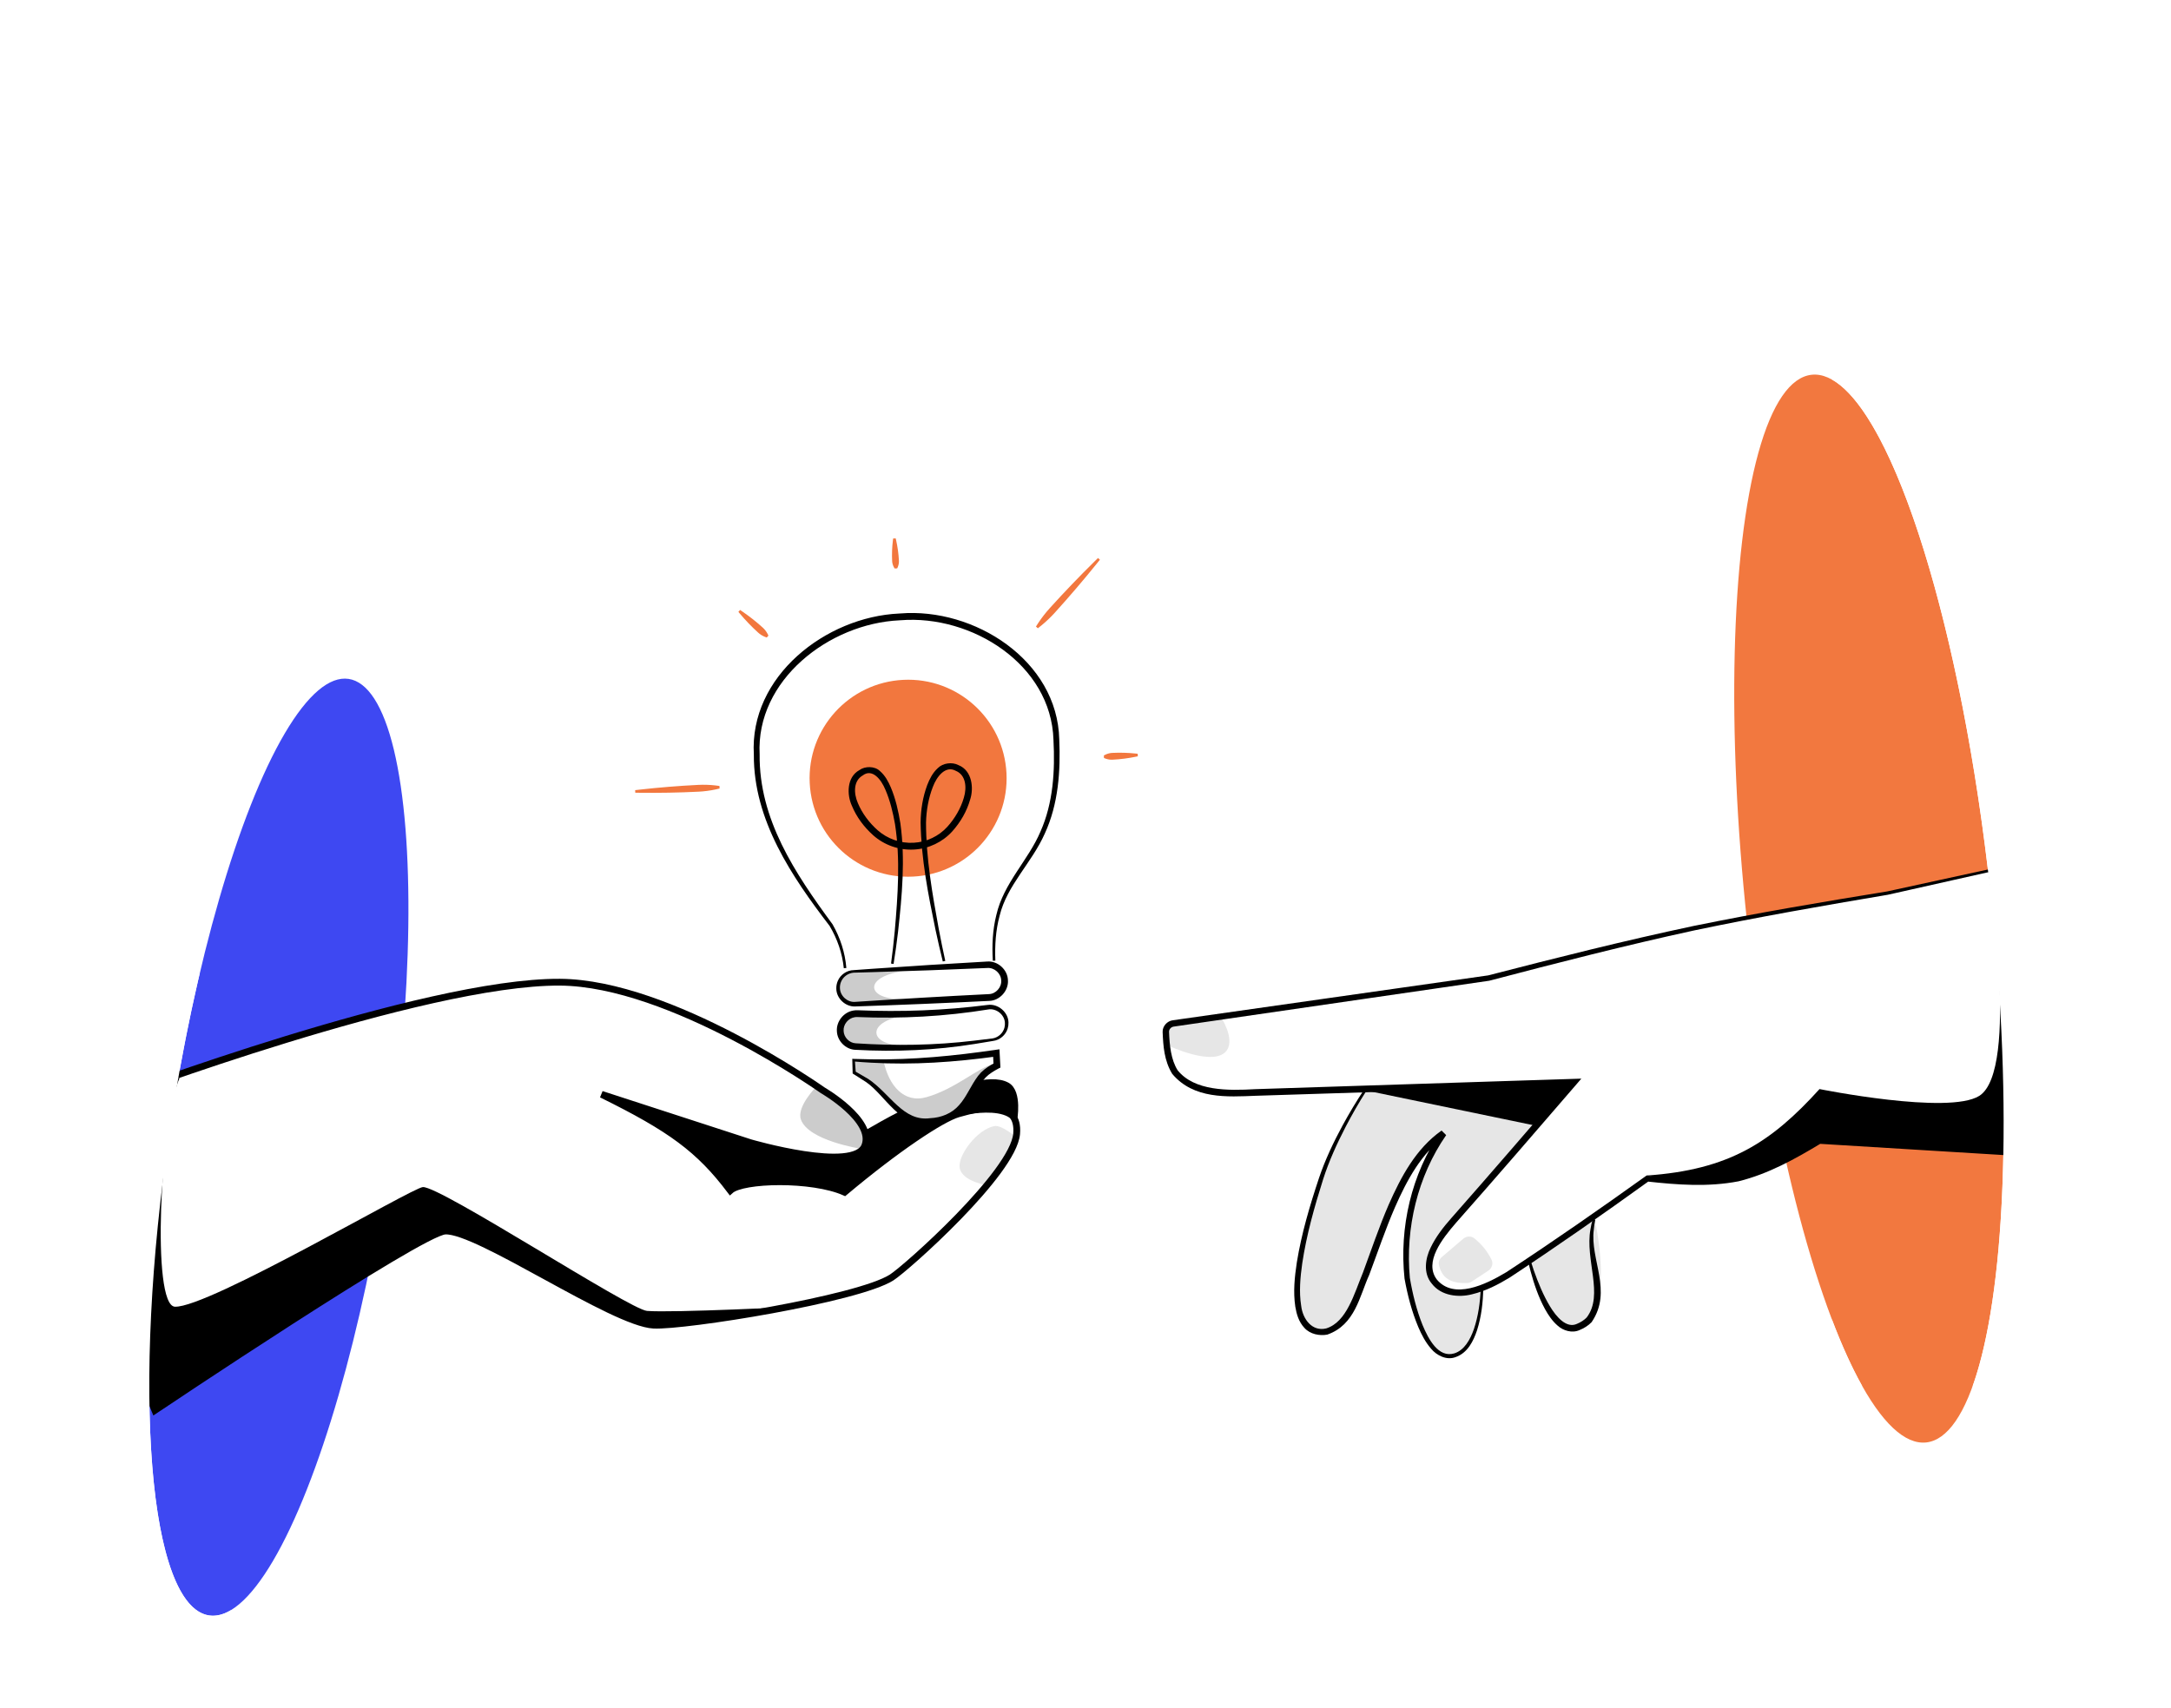 <?xml version="1.0" encoding="UTF-8"?> <svg xmlns="http://www.w3.org/2000/svg" width="967" height="761" viewBox="0 0 967 761" fill="none"><path d="M337.067 336.112C339.967 394.469 373.217 398.22 376.412 431.248L442.78 427.95C440.491 381.897 473.503 389.489 470.52 329.479C468.786 294.58 435.428 272.66 400.552 274.811C366.153 276.931 335.427 303.114 337.067 336.112Z" fill="white"></path><g filter="url(#filter0_f_665_531)"><circle cx="404.483" cy="346.662" r="43.875" transform="rotate(-2.845 404.483 346.662)" fill="#F2773E"></circle></g><ellipse cx="832.448" cy="404.743" rx="54.61" ry="239.169" transform="rotate(-6.123 832.448 404.743)" fill="#F2783F"></ellipse><ellipse cx="124.211" cy="511.017" rx="49.166" ry="210.9" transform="rotate(8.474 124.211 511.017)" fill="#3E48F2"></ellipse><path opacity="0.1" d="M588.433 524.997C594.826 505.474 608.114 485.635 608.114 485.635L704.947 476.091L710.201 542.864C710.201 542.864 720.145 584.04 702.987 591.105C689.83 596.523 681.237 561.721 681.237 561.721L660.092 573.947C660.092 573.947 659.963 599.982 647.981 603.721C632.945 608.413 626.786 569.405 626.786 569.405C626.786 569.405 621.739 535.594 642.934 504.811C613.16 525.501 609.628 590.011 590.956 593.124C578.844 595.142 569.761 582.021 588.433 524.997Z" fill="black"></path><path d="M683.703 501.374L608.817 485.832L701.012 481.77L683.703 501.374Z" fill="black"></path><path d="M840.755 397.828L897.779 385.212C906.781 437.263 906.793 465.357 897.779 513.896L810.476 508.344C810.476 508.344 789.388 521.653 774.142 524.998C758.742 528.376 733.77 524.998 733.77 524.998C733.77 524.998 700.969 548.716 671.699 567.892C653.532 578.995 643.747 576.896 638.898 570.92C634.646 565.681 635.365 557.295 647.477 543.669C663.12 526.07 700.969 482.103 700.969 482.103L559.164 486.645C559.164 486.645 531.359 489.56 523.334 477.561C518.65 470.557 519.297 456.366 519.297 456.366L663.12 435.676C663.12 435.676 718.542 421.048 754.461 413.472C787.973 406.403 840.755 397.828 840.755 397.828Z" fill="white"></path><path d="M810.449 485.131C789.009 508.773 770.279 521.121 733.44 523.644L746.086 526.093L763.517 526.512L781.18 523.484L810.449 508.345L898.257 513.391C906.73 463.978 906.452 435.925 898.257 385.212L885.641 388.24C885.641 388.24 899.762 476.726 881.604 488.159C867.978 496.738 810.449 485.131 810.449 485.131Z" fill="black"></path><path d="M681.812 561.7C681.444 561.791 681.077 561.881 680.709 561.972C681.018 563.444 681.401 564.984 681.795 566.458C683.352 572.181 685.291 577.861 688.195 583.185C689.674 585.828 691.374 588.426 693.846 590.553C696.183 592.703 700.242 594 703.531 592.491C705.497 591.694 707.401 590.557 708.939 588.951C718.409 575.078 708.138 561.059 709.907 547.746C710.018 546.257 710.23 544.774 710.572 543.317C710.208 543.215 709.843 543.113 709.479 543.011C708.997 544.5 708.653 546.033 708.421 547.578C705.917 561.253 714.447 576.771 706.755 586.854C705.579 588.082 704.069 589.019 702.39 589.72C697.755 591.877 693.206 586.621 690.382 581.917C687.417 576.997 685.171 571.532 683.223 566.018C682.728 564.6 682.231 563.097 681.812 561.7Z" fill="black"></path><path d="M608.589 485.951C608.274 485.74 607.96 485.53 607.645 485.319C604.187 490.486 600.992 495.854 598.012 501.322C593.948 508.828 590.273 516.564 587.521 524.697C583.411 537.033 579.721 549.432 577.628 562.355C576.651 568.815 575.954 575.33 576.947 582.052C577.496 585.348 578.47 588.812 581.032 591.546C583.588 594.357 587.783 595.145 591.189 594.505C603.578 590.198 605.564 577.392 609.867 567.899C613.665 557.771 617.08 547.584 621.341 537.787C626.652 525.72 633.149 513.563 643.776 506.018L641.727 503.978C628.686 523.033 623.191 546.707 625.607 569.582L625.609 569.592C626.938 576.917 628.811 584.159 631.706 591.083C633.184 594.518 634.914 597.927 637.479 600.842C639.885 603.751 644.274 606.036 648.246 604.562C653.735 602.718 656.321 597.3 657.918 592.52C659.832 586.483 660.555 580.199 660.663 573.95C660.285 573.948 659.906 573.947 659.528 573.945C659.3 580.041 658.453 586.274 656.501 592.045C654.9 596.657 652.259 601.502 647.722 602.881C640.693 604.957 636.246 596.513 633.646 590.274C630.943 583.555 629.171 576.331 627.969 569.219L627.971 569.229C625.901 547.15 631.451 523.962 644.148 505.645L642.099 503.604C630.603 511.729 623.981 524.327 618.564 536.58C614.235 546.535 610.82 556.794 607.085 566.857C603.179 576.275 599.859 588.902 590.729 591.743C584.575 593.268 580.271 587.776 579.556 581.624C578.575 575.445 579.152 569.052 580.045 562.722C581.954 550.018 585.449 537.633 589.352 525.297C591.925 517.277 595.433 509.547 599.332 502.024C602.188 496.546 605.275 491.127 608.589 485.951Z" fill="black"></path><path opacity="0.1" d="M651.784 551.785L642.206 559.958C641.188 560.827 640.631 562.154 640.925 563.46C642.19 569.096 645.941 571.883 653.645 571.518C654.325 571.486 654.981 571.255 655.549 570.881L662.926 566.023C664.567 564.942 665.215 562.823 664.322 561.072C662.366 557.241 660.29 554.624 656.778 551.688C655.329 550.477 653.22 550.56 651.784 551.785Z" fill="black"></path><path opacity="0.1" d="M546.573 467.7C549.979 462.496 543.894 453.131 543.894 453.131L519.445 456.816L520.367 465.774C520.367 465.774 541.335 475.706 546.573 467.7Z" fill="black"></path><path d="M897.902 385.766C897.82 385.396 897.739 385.027 897.657 384.657C879.611 388.585 861.566 392.516 843.522 396.45C842.545 396.663 841.568 396.876 840.591 397.089L840.633 397.081C811.786 401.769 782.918 406.623 754.254 412.492C723.574 418.999 693.147 426.669 662.811 434.506L662.948 434.478C616.096 441.126 569.247 447.794 522.4 454.482C519.918 454.772 517.739 457.124 517.857 459.735C518.12 465.992 518.539 472.491 522.132 478.365C531.685 489.708 546.711 488.61 559.318 488.114L559.211 488.121C595.686 486.977 632.161 485.822 668.635 484.653C679.429 484.308 690.223 483.961 701.017 483.613L699.824 481.117C682.101 501.67 664.322 522.348 646.375 542.69C642.902 546.636 639.63 550.784 637.269 555.682C634.932 560.33 633.738 567.157 637.772 571.833C641.978 577.333 649.766 578.065 655.654 576.546C661.778 575.094 667.23 572.257 672.436 569.098L672.474 569.074C693.504 555.221 714.134 540.761 734.539 526.06L733.595 526.297C747.113 527.79 760.775 528.852 774.408 526.211C787.745 522.892 799.575 516.271 811.097 509.329L810.402 509.506C839.507 511.296 868.613 513.078 897.719 514.852L898.564 514.908L898.722 514.071C903.218 489.738 906.282 464.961 905.061 440.16C904.25 421.663 901.538 403.314 898.339 385.115C897.966 385.179 897.593 385.244 897.22 385.308C900.291 403.506 902.874 421.823 903.567 440.221C904.628 464.887 901.448 489.467 896.837 513.721L897.84 512.939C868.744 511.012 839.647 509.094 810.55 507.183L810.171 507.16L809.855 507.36C798.522 514.142 786.582 520.692 773.876 523.784C760.903 526.269 747.187 525.217 733.946 523.698L733.425 523.628L733.002 523.935C712.59 538.543 691.927 552.943 670.925 566.71L670.963 566.687C661.501 572.381 647.596 578.962 640.023 570.007C634.127 562.24 642.371 551.831 648.578 544.649C666.589 524.292 684.375 503.644 702.113 483.089L704.356 480.483L700.92 480.593C690.126 480.937 679.332 481.281 668.538 481.627C632.064 482.795 595.59 483.976 559.116 485.169L559.01 485.176C547.012 485.861 532.004 486.043 524.536 476.757C521.563 472.015 520.93 465.632 520.714 459.667C520.658 458.523 521.602 457.455 522.805 457.299C569.637 450.511 616.466 443.703 663.293 436.874L663.429 436.846C693.698 428.901 724.096 421.095 754.667 414.451C783.233 408.451 812.081 403.435 840.876 398.574L840.918 398.566C841.894 398.347 842.869 398.128 843.845 397.91C861.865 393.865 879.884 389.817 897.902 385.766ZM897.657 384.657L897.902 385.766L897.22 385.308L898.339 385.115L898.24 384.53L897.657 384.657Z" fill="black"></path><path d="M448.442 483.605C453.787 486.517 451.554 498.877 451.554 498.877L372.695 550.214L273.116 513.273L265.223 483.218L385.462 505.299C385.462 505.299 433.93 475.698 448.442 483.605Z" fill="black"></path><path d="M448.442 483.606C453.786 486.518 451.553 498.878 451.553 498.878L372.694 550.215L273.116 513.274L265.223 483.218L385.461 505.3C385.461 505.3 433.93 475.699 448.442 483.606Z" stroke="black" stroke-width="3.028"></path><path d="M249.404 437.525C188.467 437.156 51.457 488.717 51.457 488.717C42.911 545.78 46.887 576.389 68.981 628.259C68.981 628.259 187.34 548.91 198.315 548.364C212.827 547.643 272.998 589.417 291.152 590.291C305.075 590.961 382.015 578.704 397.14 569.066C403.748 564.856 451.349 522.472 452.821 505.064C454.121 489.691 424.408 497.711 424.408 497.711C424.408 497.711 399.389 511.615 376.204 531.076C361.729 524.647 330.785 525.324 325.303 530.31C311.453 511.964 298.728 502.64 267.931 487.47L334.205 509.011C334.205 509.011 380.621 522.545 385.229 510.294C389.487 498.975 366.452 485.671 366.452 485.671C366.452 485.671 298.829 437.824 249.404 437.525Z" fill="white"></path><path opacity="0.2" d="M356.738 498.708C354.699 493.046 363.553 484.11 363.553 484.11L367.289 485.677L380.909 497.507L385.922 506.11C385.576 509.865 384.92 510.994 383.157 511.654C383.157 511.654 360.125 508.114 356.738 498.708Z" fill="black"></path><path d="M77.913 582.078C67.28 581.642 71.49 499.796 79.97 480.184C69.658 482.813 51.061 488.572 51.061 488.572L46.714 535.143L49.173 565.471L57.259 598.583L69.193 628.296L191.588 550.376L199.398 548.374L206.78 550.751L272.393 584.732L294.003 590.808L356.587 582.026C356.587 582.026 299.322 584.872 288.183 583.947C280.369 583.299 196.245 528.395 188.361 528.787C183.657 529.021 92.735 582.685 77.913 582.078Z" fill="black"></path><path d="M249.404 437.525C188.467 437.156 51.457 488.716 51.457 488.716C42.911 545.779 46.887 576.389 68.981 628.259C68.981 628.259 187.34 548.909 198.315 548.364C212.827 547.642 272.998 589.416 291.152 590.29C305.075 590.96 382.015 578.703 397.14 569.066C403.748 564.856 451.349 522.471 452.821 505.063C454.121 489.691 437.325 493.108 426.838 496.17C419.351 498.355 399.389 511.614 376.204 531.075C361.729 524.646 330.785 525.324 325.303 530.309C311.453 511.963 298.729 502.639 267.931 487.469L334.205 509.011C334.205 509.011 380.621 522.545 385.229 510.293C389.487 498.975 366.452 485.671 366.452 485.671C366.452 485.671 298.829 437.824 249.404 437.525Z" stroke="black" stroke-width="3.028"></path><path d="M375.847 431.303C376.224 431.266 376.601 431.23 376.978 431.193C376.418 424.338 374.234 417.665 370.826 411.721C354.06 388.954 338.038 364.874 338.358 336.048C336.632 302.997 369.286 277.782 400.645 276.322C400.819 276.311 400.992 276.301 401.166 276.291C432.851 273.774 468.217 296.013 469.23 329.544C469.965 343.416 469.105 357.7 463.455 370.402C458.096 383.103 447.015 393.365 443.785 407.594C442.101 414.309 441.816 421.124 442.213 427.978C442.591 427.959 442.969 427.94 443.347 427.921C443.079 421.139 443.488 414.459 445.232 407.97C448.54 394.284 459.577 384.405 465.39 371.269C471.412 358.182 472.429 343.494 471.811 329.415C471.042 294.091 433.877 270.59 401.001 273.268C400.82 273.278 400.639 273.288 400.458 273.3C367.853 274.809 333.716 301.219 335.776 336.176C335.595 365.381 352.796 390.635 369.531 412.467C372.949 418.209 375.171 424.608 375.847 431.303Z" fill="black"></path><path d="M373.322 440.371C373.121 436.341 376.226 432.912 380.255 432.712L439.797 429.753C443.827 429.553 447.256 432.657 447.456 436.687C447.656 440.716 444.552 444.146 440.522 444.346L380.981 447.305C376.951 447.505 373.522 444.401 373.322 440.371Z" fill="white"></path><path d="M380.227 432.145C380.246 432.523 380.265 432.901 380.284 433.279C383.036 433.205 385.787 433.129 388.539 433.049C405.655 432.552 422.765 431.933 439.868 431.192C442.985 430.986 445.898 433.669 445.962 436.761C446.179 439.847 443.529 442.757 440.447 442.834C420.6 443.82 400.761 444.971 380.93 446.286C377.601 446.602 374.302 443.789 374.133 440.331C374.064 439.376 374.205 438.407 374.553 437.509C375.426 435.187 377.733 433.441 380.284 433.279C380.265 432.901 380.246 432.523 380.227 432.145C377.246 432.194 374.363 434.132 373.171 436.938C372.698 438.023 372.471 439.221 372.51 440.411C372.538 444.735 376.596 448.584 381.031 448.324C400.895 447.666 420.75 446.844 440.597 445.858C445.298 445.737 449.308 441.29 448.95 436.612C448.816 431.921 444.372 427.944 439.725 428.314C422.632 429.272 405.546 430.353 388.465 431.556C385.719 431.749 382.973 431.945 380.227 432.145ZM380.284 433.279L380.227 432.145L380.284 433.279Z" fill="black"></path><path d="M374.262 459.272C374.047 454.944 377.609 451.379 381.939 451.531C403.713 452.295 418.595 451.605 440 448.667C444.283 448.08 448.181 451.261 448.396 455.578C448.58 459.295 445.935 462.565 442.255 463.124C419.47 466.584 404.111 467.465 381.108 466.194C377.392 465.989 374.446 462.99 374.262 459.272Z" fill="white"></path><path d="M442.341 463.685C442.284 463.311 442.227 462.937 442.17 462.562C439.437 462.914 436.704 463.247 433.971 463.555C416.415 465.657 398.802 465.923 381.188 464.745C378.313 464.624 375.831 462.059 375.758 459.198C375.564 456.336 377.804 453.585 380.626 453.132C381.04 453.058 381.463 453.029 381.886 453.044C401.329 453.855 420.939 452.784 440.139 449.677C443.659 449.019 447.43 451.905 447.601 455.618C447.652 456.329 447.587 457.047 447.406 457.74C446.802 460.148 444.692 462.144 442.17 462.562C442.227 462.937 442.284 463.311 442.341 463.685C445.311 463.334 447.976 461.079 448.844 458.151C449.102 457.309 449.219 456.423 449.191 455.539C449.175 450.914 444.541 446.959 439.862 447.658C420.625 450.116 401.347 450.838 381.992 450.018C381.359 449.996 380.721 450.04 380.095 450.151C375.817 450.838 372.452 455.01 372.765 459.346C372.904 463.679 376.694 467.511 381.028 467.643C398.756 468.623 416.66 467.873 434.168 465.037C436.898 464.615 439.621 464.162 442.341 463.685ZM442.17 462.562L442.341 463.685L442.17 462.562Z" fill="black"></path><path d="M396.891 429.219C397.265 429.277 397.639 429.335 398.013 429.393C398.792 424.618 399.444 419.804 400.019 414.976C401.776 399.036 403.279 382.909 401.042 366.749C400.158 361.331 398.959 355.917 396.782 350.728C395.65 348.156 394.338 345.546 391.956 343.481C389.654 341.195 385.25 341.224 382.804 343.037C377.055 346.191 377.213 354.082 379.409 358.853C381.53 363.997 384.86 368.416 388.945 372.085C393.874 376.473 400.584 378.835 407.193 378.428C413.619 378.087 419.866 375.101 424.168 370.324C427.828 366.227 430.622 361.454 432.139 356.107C433.77 351.132 433.045 343.233 426.914 340.824C424.126 339.334 419.959 339.884 417.718 342.156C415.377 344.301 414.064 346.995 413.017 349.662C411.005 355.055 410.118 360.689 410.052 366.369C410.297 382.602 413.425 398.417 416.676 414.113C417.695 418.865 418.772 423.608 419.936 428.293C420.304 428.205 420.672 428.117 421.04 428.03C420.005 423.341 419.046 418.576 418.141 413.817C415.265 398.118 412.462 382.207 412.466 366.392C412.601 361.036 413.55 355.571 415.472 350.62C417.248 345.791 421.223 340.852 425.741 343.374C430.157 345.18 430.742 350.653 429.319 355.329C427.951 360.086 425.292 364.606 421.955 368.302C418.142 372.503 412.674 375.101 407.019 375.405C401.202 375.761 395.301 373.703 390.923 369.834C387.19 366.518 384.025 362.333 382.118 357.759C380.166 353.268 380.132 347.775 384.29 345.413C388.466 342.232 392.434 347.072 394.368 351.777C396.46 356.591 397.724 361.878 398.66 367.145C401.069 382.753 399.918 398.929 398.532 414.818C398.073 419.636 397.54 424.461 396.891 429.219Z" fill="black"></path><path d="M398.487 253.236C398.865 253.217 399.243 253.198 399.621 253.179C399.736 252.95 399.838 252.722 399.928 252.494C400.287 251.584 400.444 250.683 400.4 249.792C400.245 246.675 399.815 243.572 399.112 240.482C399.061 240.261 399.01 240.04 398.957 239.82C398.579 239.839 398.201 239.857 397.823 239.876C397.792 240.101 397.762 240.326 397.734 240.55C397.34 243.695 397.221 246.826 397.376 249.943C397.42 250.833 397.666 251.714 398.113 252.585C398.225 252.802 398.35 253.019 398.487 253.236Z" fill="#F2773E"></path><path d="M491.67 336.515C491.688 336.893 491.707 337.271 491.726 337.649C491.984 337.762 492.24 337.863 492.497 337.951C493.522 338.305 494.537 338.456 495.543 338.406C499.061 338.232 502.566 337.782 506.057 337.059C506.306 337.007 506.555 336.954 506.804 336.899C506.786 336.521 506.767 336.143 506.748 335.765C506.495 335.736 506.241 335.708 505.988 335.681C502.443 335.307 498.911 335.207 495.392 335.382C494.387 335.432 493.392 335.684 492.407 336.137C492.16 336.25 491.915 336.376 491.67 336.515Z" fill="#F2773E"></path><path d="M320.517 351.243C320.499 350.865 320.48 350.487 320.461 350.109C319.829 350.014 319.197 349.932 318.566 349.862C316.043 349.583 313.529 349.506 311.026 349.63C302.263 350.066 293.515 350.776 284.779 351.76C284.156 351.83 283.532 351.902 282.908 351.975C282.927 352.353 282.945 352.731 282.964 353.109C283.592 353.12 284.22 353.13 284.848 353.138C293.638 353.251 302.414 353.09 311.176 352.655C313.68 352.53 316.173 352.204 318.657 351.676C319.277 351.545 319.898 351.4 320.517 351.243Z" fill="#F2773E"></path><path d="M341.512 283.98C341.766 283.7 342.02 283.419 342.274 283.139C342.149 282.855 342.015 282.58 341.872 282.315C341.302 281.254 340.596 280.343 339.755 279.582C336.811 276.917 333.683 274.455 330.371 272.197C330.134 272.036 329.896 271.876 329.658 271.717C329.404 271.997 329.15 272.278 328.896 272.559C329.078 272.78 329.261 273.001 329.445 273.22C332.02 276.292 334.779 279.161 337.723 281.826C338.564 282.588 339.541 283.2 340.653 283.662C340.931 283.777 341.217 283.884 341.512 283.98Z" fill="#F2773E"></path><path d="M461.432 279.104C461.713 279.358 461.993 279.612 462.274 279.866C462.828 279.442 463.373 279.009 463.909 278.568C466.051 276.803 468.044 274.902 469.887 272.867C476.337 265.741 482.584 258.431 488.628 250.937C489.059 250.402 489.49 249.866 489.92 249.329C489.639 249.075 489.358 248.821 489.078 248.567C488.586 249.047 488.095 249.529 487.605 250.012C480.747 256.768 474.093 263.709 467.642 270.834C465.799 272.87 464.106 275.042 462.562 277.348C462.176 277.925 461.799 278.51 461.432 279.104Z" fill="#F2773E"></path><path opacity="0.2" d="M402.81 444.944C385.988 445.78 384.027 435.205 402.198 432.629L379.579 432.724L375.853 434.345L373.775 437.322L374.07 443.268L378.918 447.365L402.81 444.944Z" fill="black"></path><path opacity="0.2" d="M403.833 465.572C387.01 466.409 385.008 455.009 403.18 452.433L380.541 452.121L376.815 453.743L374.736 456.719L375.032 462.666L379.879 466.763L403.833 465.572Z" fill="black"></path><path d="M380.476 477.81L380.201 472.262C403.787 473.69 422.827 472.022 443.778 469.102L444.054 474.65C444.054 474.65 440.143 476.613 438.037 478.8C431.815 485.258 430.517 498.66 414.362 499.463C399.296 500.212 395.567 487.164 386.33 481.37C384.061 479.946 380.476 477.81 380.476 477.81Z" fill="white"></path><path d="M380.768 472.233C380.39 472.252 380.012 472.271 379.634 472.29C379.681 474.141 379.73 475.993 379.78 477.844L379.79 478.202L380.12 478.409C380.761 478.811 381.409 479.22 382.051 479.627C383.335 480.44 384.619 481.257 385.882 482.084C394.512 488.129 400.728 502.256 414.43 500.824C419.872 500.709 425.691 498.516 429.399 494.24C433.192 490.098 435.12 484.926 438.08 481.065C438.415 480.635 438.763 480.228 439.127 479.85C440.598 478.361 442.719 477.056 444.727 475.992L445.599 475.557L445.553 474.576C445.456 472.726 445.357 470.877 445.257 469.028L445.184 467.418L443.573 467.635C425.171 470.335 406.669 472.158 388.062 471.883C385.454 471.853 382.845 471.79 380.235 471.695C380.212 472.073 380.189 472.451 380.166 472.828C382.779 473.05 385.394 473.233 388.013 473.377C406.689 474.468 425.484 473.115 443.982 470.569L442.299 469.175C442.382 471.025 442.468 472.875 442.554 474.725L443.38 473.308C441.083 474.525 438.94 475.772 436.947 477.75C436.497 478.216 436.081 478.704 435.691 479.205C432.32 483.688 430.528 488.616 427.21 492.26C424.011 495.976 419.301 497.862 414.295 498.103C402.348 499.733 396.597 487.266 386.778 480.655C385.465 479.869 384.145 479.106 382.823 478.346C382.162 477.967 381.496 477.587 380.833 477.211L381.173 477.775C381.039 475.928 380.904 474.081 380.768 472.233ZM379.634 472.29L380.768 472.233L380.166 472.828L380.235 471.695L379.617 471.643L379.634 472.29Z" fill="black"></path><path opacity="0.2" d="M412.695 488.731C402.529 491.623 395.855 483.39 393.627 472.855L380.211 472.705L380.463 477.766L389.402 483.711L397.853 493.062L406.399 498.651L416.306 499.474L426.71 495.198L431.885 487.778L438.637 478.069L442.461 473.944C435.278 475.853 425.402 485.117 412.695 488.731Z" fill="black"></path><path opacity="0.1" d="M427.475 520.272C428.526 526.402 440.074 528.063 440.074 528.063L453.751 507.466C453.751 507.466 446.352 500.929 442.903 501.618C435.083 503.18 426.53 514.757 427.475 520.272Z" fill="black"></path><path d="M88.838 434.101C83.752 455.735 79.245 479.183 75.581 503.772C58.417 618.977 66.273 715.612 93.13 719.614C96.283 720.084 99.557 719.255 102.909 717.242L104.845 756.187L20.267 760.39L0 352.604L84.578 348.4L88.838 434.101Z" fill="white"></path><path d="M815.891 587.547C820.3 599.192 824.859 609.26 829.479 617.485H815.891V587.547ZM966.842 617.485H878.657C893 577.474 896.948 494.033 886.744 398.918C874.035 280.453 843.718 184.341 815.891 169.002V133.431H966.842V617.485Z" fill="white"></path><defs><filter id="filter0_f_665_531" x="57.821" y="-1.52588e-05" width="693.324" height="693.325" filterUnits="userSpaceOnUse" color-interpolation-filters="sRGB"><feFlood flood-opacity="0" result="BackgroundImageFix"></feFlood><feBlend mode="normal" in="SourceGraphic" in2="BackgroundImageFix" result="shape"></feBlend><feGaussianBlur stdDeviation="151.393" result="effect1_foregroundBlur_665_531"></feGaussianBlur></filter></defs></svg> 